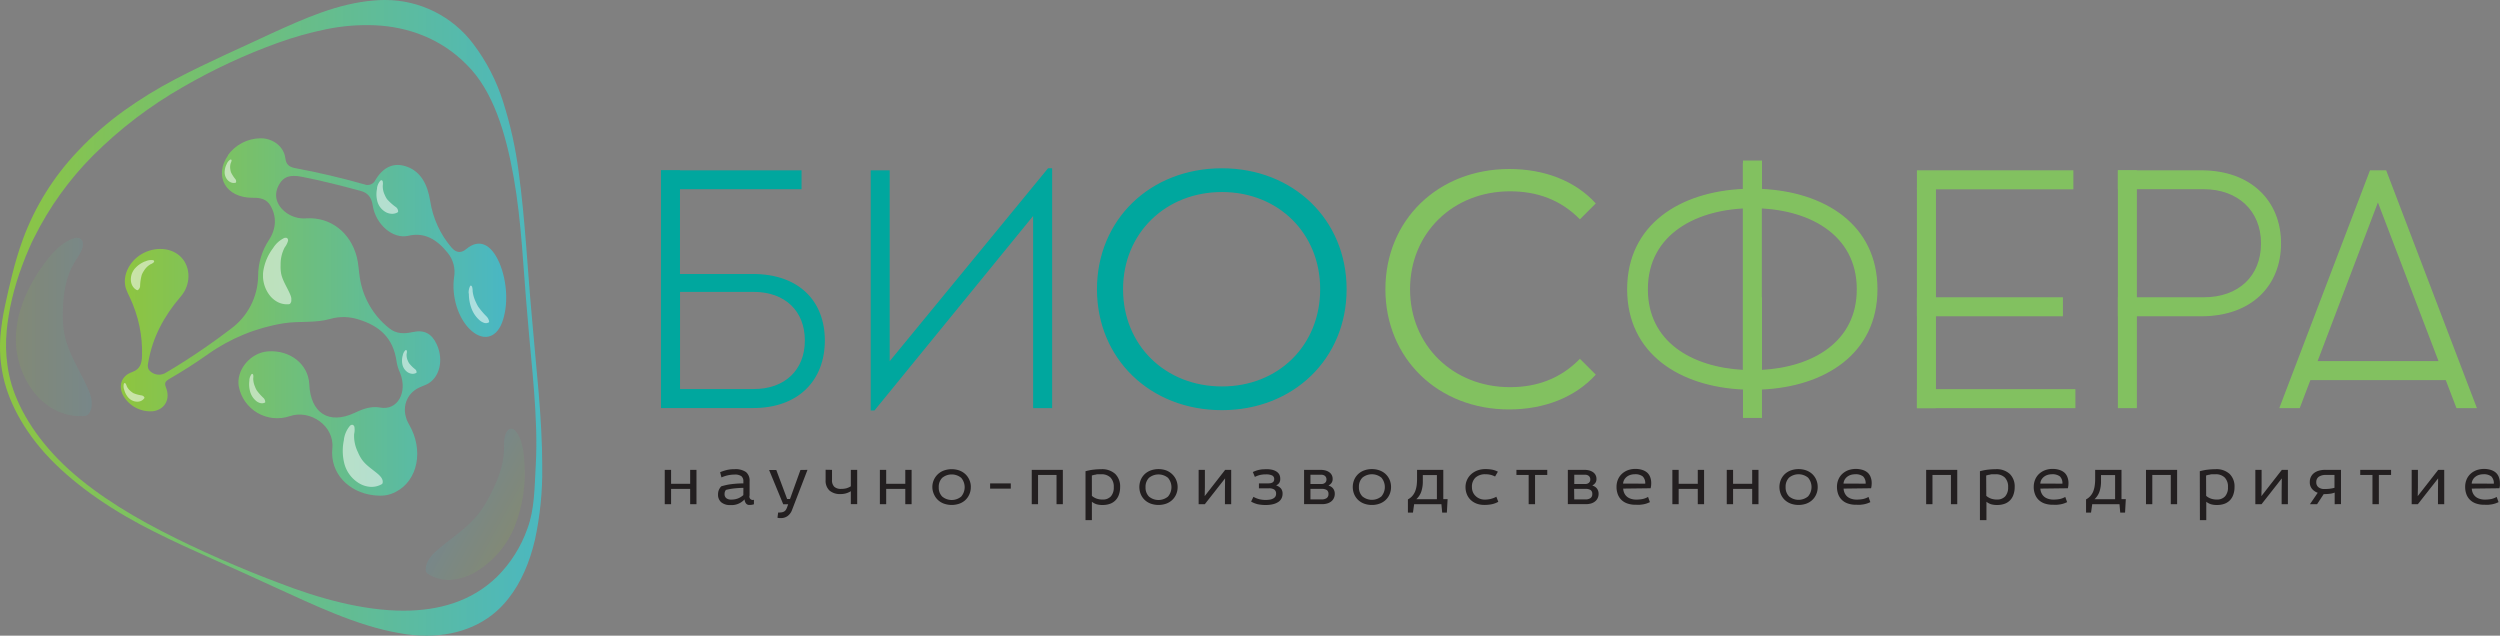 <?xml version="1.0" encoding="UTF-8"?> <svg xmlns="http://www.w3.org/2000/svg" xmlns:xlink="http://www.w3.org/1999/xlink" viewBox="0 0 875.41 222.59"><rect x="0" y="0" width="875.41" height="222.59" fill="#808080" stroke="none"/> <defs> <style>.cls-1,.cls-27,.cls-29{fill:none;}.cls-2{clip-path:url(#clip-path);}.cls-3{opacity:0.14;}.cls-4{clip-path:url(#clip-path-2);}.cls-5{clip-path:url(#clip-path-3);}.cls-6{fill:url(#Безымянный_градиент_4);}.cls-7{clip-path:url(#clip-path-4);}.cls-8{clip-path:url(#clip-path-5);}.cls-9{fill:url(#Безымянный_градиент_4-2);}.cls-10{clip-path:url(#clip-path-6);}.cls-11{fill:url(#Безымянный_градиент_4-3);}.cls-12{clip-path:url(#clip-path-7);}.cls-13{fill:url(#Безымянный_градиент_4-4);}.cls-14{opacity:0.53;}.cls-15{clip-path:url(#clip-path-9);}.cls-16{fill:#fff;}.cls-17{clip-path:url(#clip-path-10);}.cls-18{clip-path:url(#clip-path-11);}.cls-19{clip-path:url(#clip-path-12);}.cls-20{clip-path:url(#clip-path-13);}.cls-21{clip-path:url(#clip-path-14);}.cls-22{clip-path:url(#clip-path-15);}.cls-23{clip-path:url(#clip-path-16);}.cls-24{clip-path:url(#clip-path-17);}.cls-25{fill:#231f20;}.cls-26{fill:#00a79e;}.cls-27{stroke:#00a79e;}.cls-27,.cls-29{stroke-miterlimit:10;stroke-width:0.5px;}.cls-28{fill:#82c160;}.cls-29{stroke:#82c160;}</style> <clipPath id="clip-path" transform="translate(0 0)"> <rect class="cls-1" width="875.41" height="222.59"></rect> </clipPath> <clipPath id="clip-path-2" transform="translate(0 0)"> <rect class="cls-1" x="5.52" y="83.26" width="26.59" height="62.5"></rect> </clipPath> <clipPath id="clip-path-3" transform="translate(0 0)"> <path class="cls-1" d="M15,93c-4.69,6.55-8.15,13.81-9.14,21.4a30.48,30.48,0,0,0,5.32,22,23.56,23.56,0,0,0,7.55,6.86,19.15,19.15,0,0,0,10.61,2.42,3,3,0,0,0,1.24-.31,1.94,1.94,0,0,0,.65-.69c1.77-2.78.69-6.19-.67-9.13-2.82-6.13-6.69-12-8-18.48a38.23,38.23,0,0,1-.55-8.27c.15-5.7.93-11.52,3.91-16.64C27,90.28,28.69,88.29,29,86.11s-1.07-3.45-3.45-2.58c-4.62,1.68-8.07,6-10.55,9.47"></path> </clipPath> <linearGradient id="Безымянный_градиент_4" y1="222.6" x2="1" y2="222.6" gradientTransform="matrix(26.59, 0, 0, -26.59, 5.52, 6032.34)" gradientUnits="userSpaceOnUse"> <stop offset="0" stop-color="#8ec53f"></stop> <stop offset="0.8" stop-color="#57baa9"></stop> <stop offset="1" stop-color="#49b7c4"></stop> </linearGradient> <clipPath id="clip-path-4" transform="translate(0 0)"> <rect class="cls-1" x="149.06" y="150.12" width="34.67" height="52.94"></rect> </clipPath> <clipPath id="clip-path-5" transform="translate(0 0)"> <path class="cls-1" d="M183.68,162.87A50.21,50.21,0,0,1,180.36,184a33,33,0,0,1-13.65,16.19,20.24,20.24,0,0,1-8.33,2.8,13.16,13.16,0,0,1-8.45-2,2.07,2.07,0,0,1-.72-.72,1.83,1.83,0,0,1-.15-.83c0-3,2.33-5.37,4.59-7.28,4.73-4,10.07-7.38,13.89-12.24a41.06,41.06,0,0,0,4.11-6.62c2.48-4.76,4.56-9.87,4.81-15.22.1-2-.17-4.3.63-6.2s2.29-2.45,3.56-.83c2.44,3.15,2.88,8,3,11.83"></path> </clipPath> <linearGradient id="Безымянный_градиент_4-2" x1="0" y1="222.6" x2="1" y2="222.6" gradientTransform="translate(-4510.3 192.39) rotate(-90) scale(21.01)" xlink:href="#Безымянный_градиент_4"></linearGradient> <clipPath id="clip-path-6" transform="translate(0 0)"> <path class="cls-1" d="M97.37,204c-6.83-2.55-13.63-5.35-20.44-8.35s-13.64-6.2-20.39-9.7C43.08,179,29.85,170.52,20.3,160.72S5.15,140.44,3.23,131.43s-1.08-16.58.36-24A102,102,0,0,1,6.68,96c.33-1,.71-2,1.08-3S8.57,90.84,9,89.77s.92-2.15,1.39-3.26,1-2.22,1.58-3.35A110.44,110.44,0,0,1,32.52,54.52,149.31,149.31,0,0,1,64.08,30.46,205,205,0,0,1,97.3,15a121,121,0,0,1,16.79-4.74,70.79,70.79,0,0,1,17.24-1.41c11.52.52,23.13,4.65,32.13,13.84,9.1,9,13.58,23.49,16.4,39.31s3.35,32.38,4.89,49.27c1.34,16.88,3.77,35,2.86,51.47-.46,8.19-.4,15.5-2.9,22.27A44.64,44.64,0,0,1,174,202c-8.83,8.57-20.29,11.84-32.69,11.84-14.26,0-29.76-4.32-43.93-9.83M134.59,0c-1.17,0-2.34.06-3.5.16-12.9,1-24.84,6.49-35.77,11.43C84.37,16.75,73.4,21.46,61.38,27.73a149.54,149.54,0,0,0-17.91,11A111.38,111.38,0,0,0,27.25,52.93,89.88,89.88,0,0,0,8,83.83c-.41,1.15-.82,2.28-1.17,3.38s-.69,2.17-1,3.21-.59,2-.85,3-.51,2-.74,2.89c-.94,3.76-1.73,7.18-2.46,10.63A82.15,82.15,0,0,0,.14,117.82c-.08,1-.11,2-.13,3,0,.17,0,.35,0,.52v.19c0,.78,0,1.59.06,2.4,0,1.06.15,2.15.27,3.25s.33,2.25.53,3.4c1.68,9.2,7.07,20.08,16.67,30.06S40.22,179.32,54,186.18c6.89,3.48,13.89,6.62,20.84,9.74s13.88,6.23,20.89,9.47c13.92,6.31,29,13.71,44.18,16.32a52.13,52.13,0,0,0,9.36.88h.09c11.52,0,21.91-4.2,28.73-13.09,4.37-5.53,7.41-12.64,9.24-20.54a114.44,114.44,0,0,0,2.55-25.35c0-17.66-2.22-35.3-3.61-52.32-1.57-17-2.34-34.13-4.66-51.14a139.2,139.2,0,0,0-5.43-24.49,66.66,66.66,0,0,0-10.48-20.31A38.62,38.62,0,0,0,134.84,0Z"></path> </clipPath> <linearGradient id="Безымянный_градиент_4-3" x1="0" y1="222.59" x2="1" y2="222.59" gradientTransform="matrix(198.82, 0, 0, -198.82, -2.92, 44366.07)" xlink:href="#Безымянный_градиент_4"></linearGradient> <clipPath id="clip-path-7" transform="translate(0 0)"> <path class="cls-1" d="M79.86,54.39c-5.06,7.22-.88,15,8.78,14.86,2.65-.07,4.77.58,6,2.66,2.29,3.81,2.17,8.13-.5,12.18A23,23,0,0,0,90.39,96.6a23.39,23.39,0,0,1-9.62,18.6c-2.92,2.24-5.86,4.37-8.78,6.39-4.67,3.22-9.27,6.21-13.78,8.84a4.55,4.55,0,0,1-5.2-.09c-1.69-1.16-1.27-2.6-1-4,1.45-8,5.2-15.45,11.3-22.53,3.54-4.1,3.56-10.1.18-13.68S54.14,86.27,49.53,89c-4.4,2.64-6.78,7.7-5.45,12a26.41,26.41,0,0,0,1.38,3.15,44.7,44.7,0,0,1,4.28,20.37c-.07,2.52-.53,4.75-3.49,5.77-3.88,1.36-4.94,5-3,8.42A11,11,0,0,0,53.57,144c4.1-.55,6.21-4.17,4.54-8.34-.6-1.51-.2-2.16,1-2.87,4.44-2.56,9-5.43,13.54-8.64a63.17,63.17,0,0,1,26.63-10.94c5.48-.88,11.11,0,16.39-1.55a17,17,0,0,1,9.91.21c7,2.15,12.2,6.21,13.33,15a15.31,15.31,0,0,0,1.21,3.78c2.69,6.83-1,13.22-7,12.06-3.1-.58-6.05.46-8.93,1.85-9,4.22-15.44.12-15.89-10-.32-7-6.67-12.08-14.5-11.52-6.16.46-11.22,6.61-10.18,12.33a13.7,13.7,0,0,0,17.89,10.34c7.07-2.4,15.67,3.39,14.86,11.29-.87,8.72,5.7,15.36,14.37,16.41,3.37.38,5.43.08,7.89-1.2,7.72-4,9.79-14.63,4.66-23.47-2.82-4.74-1.61-10.11,2.78-12.66,1.05-.61,2.19-.93,3.25-1.44,4.65-2.19,6.16-8.63,3.58-14.13-1.78-3.75-4.37-5.1-8.35-4.24-2.81.61-5.69.82-8.38-1.42A27.92,27.92,0,0,1,126,97.26c-.4-2.44-.46-5-1.07-7.3-2.25-8.62-9.2-13.94-17.47-13.51A10.59,10.59,0,0,1,99.6,74c-3.11-2.69-3.74-6.08-1.86-9.39,1.54-2.72,3.68-3.54,8-2.7,6.91,1.36,13.82,3.11,20.56,4.94,2.44.66,3.75,2.15,4.19,5,1,6.71,7.1,12,12.51,10.71s9.81,1.06,13.7,5.9A10.54,10.54,0,0,1,159,97.06c-.93,6.85,1.42,14.08,5.35,18.07,4.44,4.49,9.23,3.55,11.41-2.07,2.32-6,1.88-14.38-.84-20.89-2.87-6.72-7.12-8.74-11.61-5-1.68,1.42-3.46,1.61-5.29-.59a32.68,32.68,0,0,1-7.36-16.09c-.95-6-3.34-10.3-8-12.06s-8.42,0-11.19,4.58a3,3,0,0,1-3.85,1.56c-7.92-2.25-16.12-4.18-24.27-5.7-2.07-.38-3.17-1.27-3.43-3.45-.5-4.08-4.26-6.9-8.42-7h-.32a14.33,14.33,0,0,0-11.4,5.94"></path> </clipPath> <linearGradient id="Безымянный_градиент_4-4" x1="0" y1="222.59" x2="1" y2="222.59" gradientTransform="matrix(135, 0, 0, -135, 42.31, 30159.83)" xlink:href="#Безымянный_градиент_4"></linearGradient> <clipPath id="clip-path-9" transform="translate(0 0)"> <rect class="cls-1" x="92.1" y="83.26" width="9.91" height="23.29"></rect> </clipPath> <clipPath id="clip-path-10" transform="translate(0 0)"> <rect class="cls-1" x="120.02" y="148.74" width="13.97" height="21.71"></rect> </clipPath> <clipPath id="clip-path-11" transform="translate(0 0)"> <rect class="cls-1" x="131.82" y="63.11" width="7.56" height="11.75"></rect> </clipPath> <clipPath id="clip-path-12" transform="translate(0 0)"> <rect class="cls-1" x="164.18" y="99.99" width="7.11" height="13.14"></rect> </clipPath> <clipPath id="clip-path-13" transform="translate(0 0)"> <rect class="cls-1" x="78.66" y="55.86" width="4.05" height="8.22"></rect> </clipPath> <clipPath id="clip-path-14" transform="translate(0 0)"> <rect class="cls-1" x="45.81" y="90.99" width="8.16" height="10.61"></rect> </clipPath> <clipPath id="clip-path-15" transform="translate(0 0)"> <rect class="cls-1" x="43.27" y="134.14" width="7.34" height="6.51"></rect> </clipPath> <clipPath id="clip-path-16" transform="translate(0 0)"> <rect class="cls-1" x="140.77" y="122.61" width="5.11" height="8.28"></rect> </clipPath> <clipPath id="clip-path-17" transform="translate(0 0)"> <rect class="cls-1" x="87.25" y="130.9" width="5.67" height="10.29"></rect> </clipPath> </defs> <title>логоРесурс 1</title> <g id="Слой_2" data-name="Слой 2"> <g id="Слой_1-2" data-name="Слой 1"> <g class="cls-2"> <g class="cls-3"> <g class="cls-4"> <g class="cls-5"> <rect class="cls-6" x="4.81" y="82.66" width="28.15" height="63.36"></rect> </g> </g> </g> <g class="cls-3"> <g class="cls-7"> <g class="cls-8"> <rect class="cls-9" x="134.53" y="148.11" width="63.98" height="56.46" transform="translate(-68.09 237.84) rotate(-61.33)"></rect> </g> </g> </g> </g> <g class="cls-10"> <rect class="cls-11" width="189.87" height="222.59"></rect> </g> <g class="cls-12"> <rect class="cls-13" x="41.31" y="48.45" width="136.81" height="125.26"></rect> </g> <g class="cls-2"> <g class="cls-14"> <g class="cls-15"> <path class="cls-16" d="M95.61,86.89a17.91,17.91,0,0,0-3.41,8,11.35,11.35,0,0,0,2,8.21A8.78,8.78,0,0,0,97,105.64a7.16,7.16,0,0,0,4,.9,1.2,1.2,0,0,0,.47-.11,1,1,0,0,0,.24-.26c.66-1,.25-2.31-.25-3.4-1-2.29-2.49-4.48-3-6.89a13.84,13.84,0,0,1-.2-3.08,12.66,12.66,0,0,1,1.45-6.2,6.63,6.63,0,0,0,1.15-2.28c.09-.76-.4-1.28-1.29-1a9.32,9.32,0,0,0-3.93,3.53" transform="translate(0 0)"></path> </g> </g> <g class="cls-14"> <g class="cls-17"> <path class="cls-16" d="M120.44,154a18,18,0,0,0,.23,8.67,11.39,11.39,0,0,0,5.22,6.64,8.71,8.71,0,0,0,3.63,1.15,7.14,7.14,0,0,0,4-.83,1.19,1.19,0,0,0,.37-.29A.72.72,0,0,0,134,169c.17-1.21-.73-2.2-1.64-3-1.91-1.63-4.13-3-5.58-5a14.22,14.22,0,0,1-1.47-2.71A12.9,12.9,0,0,1,124,152a6.62,6.62,0,0,0,.1-2.54c-.24-.73-.9-1-1.57-.34a9.29,9.29,0,0,0-2.11,4.85" transform="translate(0 0)"></path> </g> </g> <g class="cls-14"> <g class="cls-18"> <path class="cls-16" d="M132.05,65.94a9.64,9.64,0,0,0,.12,4.69,6.13,6.13,0,0,0,2.83,3.6,4.61,4.61,0,0,0,2,.62,3.79,3.79,0,0,0,2.15-.45.53.53,0,0,0,.2-.16.39.39,0,0,0,.06-.18,1.93,1.93,0,0,0-.89-1.62,17.85,17.85,0,0,1-3-2.71,7.72,7.72,0,0,1-.79-1.47,6.92,6.92,0,0,1-.69-3.38A3.59,3.59,0,0,0,134,63.5c-.13-.4-.49-.54-.85-.18a4.89,4.89,0,0,0-1.14,2.62" transform="translate(0 0)"></path> </g> </g> <g class="cls-14"> <g class="cls-19"> <path class="cls-16" d="M164.18,102.77a14.69,14.69,0,0,0,.83,5,10.23,10.23,0,0,0,2.81,4.27,4.69,4.69,0,0,0,1.66,1,2,2,0,0,0,1.65-.14.32.32,0,0,0,.14-.14.52.52,0,0,0,0-.18,3.32,3.32,0,0,0-1-1.87,27,27,0,0,1-2.84-3.36,14.9,14.9,0,0,1-.86-1.69,11.72,11.72,0,0,1-1.07-3.71,5.2,5.2,0,0,0-.17-1.46c-.16-.44-.47-.65-.71-.32a4.93,4.93,0,0,0-.5,2.62" transform="translate(0 0)"></path> </g> </g> <g class="cls-14"> <g class="cls-20"> <path class="cls-16" d="M79.4,57.4a6.5,6.5,0,0,0-.74,3,4.06,4.06,0,0,0,1.17,2.78,3.23,3.23,0,0,0,1.14.73,2.47,2.47,0,0,0,1.45.09.39.39,0,0,0,.15-.06.28.28,0,0,0,.08-.11,1.28,1.28,0,0,0-.29-1.18,11.87,11.87,0,0,1-1.45-2.26,4.9,4.9,0,0,1-.25-1.07,4.62,4.62,0,0,1,.16-2.27,2.46,2.46,0,0,0,.27-.86c0-.28-.22-.43-.51-.27A3.28,3.28,0,0,0,79.4,57.4" transform="translate(0 0)"></path> </g> </g> <g class="cls-14"> <g class="cls-21"> <path class="cls-16" d="M50.86,91.51a9.38,9.38,0,0,0-3.66,2.55,5.84,5.84,0,0,0-1.37,4.12,4.48,4.48,0,0,0,.53,1.88,3.71,3.71,0,0,0,1.47,1.47.55.55,0,0,0,.24.07.33.33,0,0,0,.17,0,1.84,1.84,0,0,0,.82-1.55,16.46,16.46,0,0,1,.58-3.81,7.24,7.24,0,0,1,.75-1.4,6.53,6.53,0,0,1,2.33-2.31,3.36,3.36,0,0,0,1.11-.67c.25-.31.18-.67-.29-.77a4.75,4.75,0,0,0-2.68.46" transform="translate(0 0)"></path> </g> </g> <g class="cls-14"> <g class="cls-22"> <path class="cls-16" d="M43.48,136.42A6.83,6.83,0,0,0,45,139.3a4.32,4.32,0,0,0,2.88,1.35,3.34,3.34,0,0,0,1.42-.23,2.77,2.77,0,0,0,1.2-.95.56.56,0,0,0,.07-.16.22.22,0,0,0,0-.14,1.31,1.31,0,0,0-1.06-.72,12.37,12.37,0,0,1-2.73-.75,5.63,5.63,0,0,1-.95-.67,4.79,4.79,0,0,1-1.48-1.88,2.83,2.83,0,0,0-.4-.88.33.33,0,0,0-.59.16,3.53,3.53,0,0,0,.11,2" transform="translate(0 0)"></path> </g> </g> <g class="cls-14"> <g class="cls-23"> <path class="cls-16" d="M141,124.54a6.71,6.71,0,0,0-.05,3.27,4.34,4.34,0,0,0,1.87,2.58,3.26,3.26,0,0,0,1.35.48,2.62,2.62,0,0,0,1.5-.25.56.56,0,0,0,.15-.1.35.35,0,0,0,.05-.13,1.34,1.34,0,0,0-.58-1.15,12.17,12.17,0,0,1-2-2,5.4,5.4,0,0,1-.52-1,4.9,4.9,0,0,1-.38-2.37,2.43,2.43,0,0,0,.08-1,.33.33,0,0,0-.59-.15,3.43,3.43,0,0,0-.86,1.8" transform="translate(0 0)"></path> </g> </g> <g class="cls-14"> <g class="cls-24"> <path class="cls-16" d="M87.34,133.14a9.69,9.69,0,0,0,.25,4,6.45,6.45,0,0,0,2.16,3.3,3.74,3.74,0,0,0,1.44.71,2.21,2.21,0,0,0,1.54-.17.28.28,0,0,0,.14-.12.23.23,0,0,0,0-.14,2,2,0,0,0-.7-1.45,18.48,18.48,0,0,1-2.27-2.58,8.34,8.34,0,0,1-.62-1.32,7.21,7.21,0,0,1-.61-2.92,3.42,3.42,0,0,0,0-1.15c-.1-.35-.37-.51-.62-.24a3.89,3.89,0,0,0-.74,2.11" transform="translate(0 0)"></path> </g> </g> <polygon class="cls-25" points="234.99 164.53 234.99 169.41 241.67 169.41 241.67 164.53 243.88 164.53 243.88 176.55 241.67 176.55 241.67 171.19 234.99 171.19 234.99 176.55 232.77 176.55 232.77 164.53 234.99 164.53"></polygon> <path class="cls-25" d="M252.16,165.35a15.54,15.54,0,0,1,2.49-.81,12.17,12.17,0,0,1,2.63-.25,6.42,6.42,0,0,1,3.93,1,3.83,3.83,0,0,1,1.27,3.2v5A1.18,1.18,0,0,0,264,175v1.58a7.4,7.4,0,0,1-.76.18,5,5,0,0,1-.83.06,1.44,1.44,0,0,1-1.18-.52,2.51,2.51,0,0,1-.5-1.45,6.1,6.1,0,0,1-5,2,4.64,4.64,0,0,1-3.21-1,3.45,3.45,0,0,1-1.09-2.7,4.2,4.2,0,0,1,.25-1.49,4.56,4.56,0,0,1,.88-1.37c.54-.16,1.09-.3,1.64-.43s1.15-.23,1.77-.31,1.29-.15,2-.2,1.48-.08,2.33-.09v-.67a2.27,2.27,0,0,0-.68-1.83,3.87,3.87,0,0,0-2.45-.58,11.35,11.35,0,0,0-4.54,1Zm8.15,5.48a34.51,34.51,0,0,0-3.51.23,19.44,19.44,0,0,0-2.6.49,2.15,2.15,0,0,0-.48,1.43,1.75,1.75,0,0,0,.61,1.47,2.71,2.71,0,0,0,1.74.49,6.63,6.63,0,0,0,2.22-.36,6.23,6.23,0,0,0,2-1.22Z" transform="translate(0 0)"></path> <path class="cls-25" d="M282.75,164.53l-5.39,14a4.6,4.6,0,0,1-1.56,2.16,3.87,3.87,0,0,1-2.31.72l-.65,0a3.54,3.54,0,0,1-.6-.12l.24-1.81a9.05,9.05,0,0,0,1.11-.06,2.72,2.72,0,0,0,.85-.24,1.86,1.86,0,0,0,.64-.51,4,4,0,0,0,.48-.89l.43-1.21h-1.73l-4.95-12h2.52l3.8,10.17h1l3.66-10.17Z" transform="translate(0 0)"></path> <path class="cls-25" d="M291.34,164.53v3.53a3.16,3.16,0,0,0,.78,2.37,3.32,3.32,0,0,0,2.41.76,7.47,7.47,0,0,0,1.81-.2,6.44,6.44,0,0,0,1.59-.71v-5.75h2.23v12h-2.23V172a6.55,6.55,0,0,1-3.61,1,5.61,5.61,0,0,1-3.85-1.22,4.68,4.68,0,0,1-1.37-3.66v-3.63Z" transform="translate(0 0)"></path> <polygon class="cls-25" points="310.31 164.53 310.31 169.41 317 169.41 317 164.53 319.21 164.53 319.21 176.55 317 176.55 317 171.19 310.31 171.19 310.31 176.55 308.1 176.55 308.1 164.53 310.31 164.53"></polygon> <path class="cls-25" d="M339.94,170.54a6.07,6.07,0,0,1-.53,2.6,5.89,5.89,0,0,1-1.42,2,6.12,6.12,0,0,1-2.13,1.25,8.17,8.17,0,0,1-5.23,0,6.12,6.12,0,0,1-2.13-1.25,6.06,6.06,0,0,1-1.43-2,6.12,6.12,0,0,1,3.56-8.42,8.17,8.17,0,0,1,5.23,0A6.28,6.28,0,0,1,338,166a6,6,0,0,1,1.42,2,6.07,6.07,0,0,1,.53,2.6m-11.23,0a4.39,4.39,0,0,0,1.21,3.28,5.21,5.21,0,0,0,6.65,0,5.05,5.05,0,0,0,0-6.56,5.24,5.24,0,0,0-6.65,0,4.39,4.39,0,0,0-1.21,3.28" transform="translate(0 0)"></path> <rect class="cls-25" x="346.7" y="169.27" width="7.24" height="1.83"></rect> <polygon class="cls-25" points="372.17 164.53 372.17 176.55 369.96 176.55 369.96 166.31 363.49 166.31 363.49 176.55 361.28 176.55 361.28 164.53 372.17 164.53"></polygon> <path class="cls-25" d="M380.11,165c.46-.12.91-.22,1.33-.31s.86-.16,1.29-.21.88-.1,1.35-.13,1-.05,1.49-.05a6.81,6.81,0,0,1,4.95,1.66,6.12,6.12,0,0,1,1.71,4.62,7.73,7.73,0,0,1-.39,2.51,5.29,5.29,0,0,1-1.14,2,5.08,5.08,0,0,1-1.92,1.29,7.51,7.51,0,0,1-2.71.45,7.28,7.28,0,0,1-2.07-.25,5.25,5.25,0,0,1-1.66-.88v6.43h-2.23Zm2.23,8.63a5.12,5.12,0,0,0,1.76,1,6.13,6.13,0,0,0,2,.29A3.72,3.72,0,0,0,389,173.8a4.61,4.61,0,0,0,1-3.21,4.53,4.53,0,0,0-1.16-3.39,4.48,4.48,0,0,0-3.26-1.13l-1,0c-.28,0-.54,0-.79.09s-.49.08-.72.14l-.74.2Z" transform="translate(0 0)"></path> <path class="cls-25" d="M412.36,170.54a6.23,6.23,0,0,1-.53,2.6,5.92,5.92,0,0,1-1.43,2,6.17,6.17,0,0,1-2.12,1.25,8.2,8.2,0,0,1-5.24,0,6.17,6.17,0,0,1-2.12-1.25,5.92,5.92,0,0,1-1.43-2,6.64,6.64,0,0,1,0-5.2,6,6,0,0,1,1.43-2,6.33,6.33,0,0,1,2.12-1.25,8.2,8.2,0,0,1,5.24,0A6.33,6.33,0,0,1,410.4,166a6,6,0,0,1,1.43,2,6.23,6.23,0,0,1,.53,2.6m-11.23,0a4.43,4.43,0,0,0,1.2,3.28,5.22,5.22,0,0,0,6.66,0,5.05,5.05,0,0,0,0-6.56,5.25,5.25,0,0,0-6.66,0,4.43,4.43,0,0,0-1.2,3.28" transform="translate(0 0)"></path> <polygon class="cls-25" points="421.91 164.53 421.91 170.64 421.84 173.72 429 164.53 431.12 164.53 431.12 176.55 428.93 176.55 428.93 171.82 428.98 167.51 421.88 176.55 419.72 176.55 419.72 164.53 421.91 164.53"></polygon> <path class="cls-25" d="M438.7,165.29a11.8,11.8,0,0,1,1.13-.47,8.16,8.16,0,0,1,1.13-.31,8.89,8.89,0,0,1,1.2-.17c.42,0,.88-.05,1.39-.05a8.29,8.29,0,0,1,1.72.17,4.73,4.73,0,0,1,1.52.55,3.16,3.16,0,0,1,1.09,1,3,3,0,0,1,.41,1.59A2.6,2.6,0,0,1,448,169a2.33,2.33,0,0,1-1.08.92V170a3.73,3.73,0,0,1,1.66,1.09,2.88,2.88,0,0,1,.53,1.82,3.58,3.58,0,0,1-.35,1.57,3.31,3.31,0,0,1-1.07,1.24,5.84,5.84,0,0,1-1.83.81,10.1,10.1,0,0,1-2.62.3,13.1,13.1,0,0,1-2.84-.27,8.48,8.48,0,0,1-2.31-.93l.82-1.66a8.56,8.56,0,0,0,2,.82,9,9,0,0,0,2.32.27,9.74,9.74,0,0,0,1.35-.1,3.88,3.88,0,0,0,1.15-.35,2.22,2.22,0,0,0,.81-.66,1.75,1.75,0,0,0,.3-1.06,1.66,1.66,0,0,0-.64-1.46,3.18,3.18,0,0,0-1.81-.44h-3.56v-1.73h3.39a4.17,4.17,0,0,0,.71-.07,2.28,2.28,0,0,0,.62-.23,1.12,1.12,0,0,0,.45-.44,1.42,1.42,0,0,0,.17-.72,1.33,1.33,0,0,0-.75-1.33,5,5,0,0,0-2.12-.36,9.16,9.16,0,0,0-2.09.21,8.67,8.67,0,0,0-1.8.68Z" transform="translate(0 0)"></path> <path class="cls-25" d="M462.46,164.53a6.43,6.43,0,0,1,1.6.19,4.24,4.24,0,0,1,1.33.59,2.77,2.77,0,0,1,1.25,2.44,2.21,2.21,0,0,1-.37,1.32,2.74,2.74,0,0,1-1,.87v.12a2.9,2.9,0,0,1,1.53,1,2.94,2.94,0,0,1,.59,1.84,3.45,3.45,0,0,1-.33,1.54,3.15,3.15,0,0,1-.91,1.14,3.93,3.93,0,0,1-1.38.71,6,6,0,0,1-1.74.24h-6.39v-12Zm-3.59,4.95h3.84a1.88,1.88,0,0,0,1.27-.41,1.46,1.46,0,0,0,.5-1.2,1.52,1.52,0,0,0-.5-1.2,2,2,0,0,0-1.36-.43h-3.75Zm0,5.39h3.92a2.89,2.89,0,0,0,1.77-.46,1.67,1.67,0,0,0,.62-1.44,1.57,1.57,0,0,0-.58-1.37,3.14,3.14,0,0,0-1.78-.41h-3.95Z" transform="translate(0 0)"></path> <path class="cls-25" d="M487.09,170.54a6.23,6.23,0,0,1-.53,2.6,5.92,5.92,0,0,1-1.43,2,6.12,6.12,0,0,1-2.13,1.25,7.68,7.68,0,0,1-2.61.43,7.78,7.78,0,0,1-2.62-.43,6.08,6.08,0,0,1-2.12-1.25,5.92,5.92,0,0,1-1.43-2,6.64,6.64,0,0,1,0-5.2,6,6,0,0,1,1.43-2,6.23,6.23,0,0,1,2.12-1.25,7.78,7.78,0,0,1,2.62-.43,7.68,7.68,0,0,1,2.61.43,6.28,6.28,0,0,1,2.13,1.25,6,6,0,0,1,1.43,2,6.23,6.23,0,0,1,.53,2.6m-11.24,0a4.43,4.43,0,0,0,1.21,3.28,5.22,5.22,0,0,0,6.66,0,5.08,5.08,0,0,0,0-6.56,5.25,5.25,0,0,0-6.66,0,4.43,4.43,0,0,0-1.21,3.28" transform="translate(0 0)"></path> <path class="cls-25" d="M505.39,164.53v10.25h1.51l-.26,4.71H505l-.27-2.94h-9.55l-.41,2.94H493v-4.62a5.23,5.23,0,0,0,1.53-1.19,5.72,5.72,0,0,0,1-1.62,9.24,9.24,0,0,0,.52-2,17.31,17.31,0,0,0,.15-2.35v-3.17Zm-7.17,4a11,11,0,0,1-.52,3.56,6.48,6.48,0,0,1-1.74,2.7h7.19v-8.45h-4.93Z" transform="translate(0 0)"></path> <path class="cls-25" d="M523.52,166.86a6.93,6.93,0,0,0-3.32-.79,5,5,0,0,0-3.52,1.15,4.29,4.29,0,0,0-1.26,3.33,4.38,4.38,0,0,0,.35,1.8,3.93,3.93,0,0,0,1,1.39,4.33,4.33,0,0,0,1.41.89,4.55,4.55,0,0,0,1.7.31,8.32,8.32,0,0,0,4.09-1l.68,1.77a8,8,0,0,1-2.31.86,12.76,12.76,0,0,1-2.58.23,7.59,7.59,0,0,1-2.73-.46,6.23,6.23,0,0,1-2.07-1.3,5.73,5.73,0,0,1-1.33-2,6.61,6.61,0,0,1-.46-2.46,6.09,6.09,0,0,1,.55-2.58,6,6,0,0,1,1.49-2,7,7,0,0,1,2.2-1.29,7.87,7.87,0,0,1,2.69-.45,12.39,12.39,0,0,1,2.46.21,7.61,7.61,0,0,1,1.94.7Z" transform="translate(0 0)"></path> <polygon class="cls-25" points="531 166.31 531 164.53 541.8 164.53 541.8 166.31 537.52 166.31 537.52 176.55 535.28 176.55 535.28 166.31 531 166.31"></polygon> <path class="cls-25" d="M554.84,164.53a6.43,6.43,0,0,1,1.6.19,4.24,4.24,0,0,1,1.33.59,2.77,2.77,0,0,1,1.25,2.44,2.21,2.21,0,0,1-.37,1.32,2.74,2.74,0,0,1-1,.87v.12a2.9,2.9,0,0,1,1.53,1,2.94,2.94,0,0,1,.59,1.84,3.45,3.45,0,0,1-.33,1.54,3.15,3.15,0,0,1-.91,1.14,3.93,3.93,0,0,1-1.38.71,6,6,0,0,1-1.74.24H549v-12Zm-3.59,4.95h3.84a1.88,1.88,0,0,0,1.27-.41,1.46,1.46,0,0,0,.5-1.2,1.52,1.52,0,0,0-.5-1.2,2,2,0,0,0-1.36-.43h-3.75Zm0,5.39h3.92a2.89,2.89,0,0,0,1.77-.46,1.67,1.67,0,0,0,.62-1.44,1.57,1.57,0,0,0-.58-1.37,3.14,3.14,0,0,0-1.78-.41h-4Z" transform="translate(0 0)"></path> <path class="cls-25" d="M568.38,171.09a4.44,4.44,0,0,0,.45,1.72,3.64,3.64,0,0,0,1,1.21,4.22,4.22,0,0,0,1.43.69,5.76,5.76,0,0,0,1.67.23,11.54,11.54,0,0,0,2.25-.2,6.62,6.62,0,0,0,1.91-.74l.65,1.83a10.24,10.24,0,0,1-1.14.47,8.77,8.77,0,0,1-1.12.29c-.39.07-.8.12-1.24.16s-.93,0-1.46,0a8.73,8.73,0,0,1-2.88-.43,5.61,5.61,0,0,1-2.11-1.25,5.34,5.34,0,0,1-1.3-2,7.26,7.26,0,0,1-.44-2.57,6.54,6.54,0,0,1,.49-2.57,5.59,5.59,0,0,1,1.39-2,6.38,6.38,0,0,1,2.08-1.28,7.3,7.3,0,0,1,2.61-.45,7.52,7.52,0,0,1,2.5.37,4.86,4.86,0,0,1,1.75,1,4.19,4.19,0,0,1,1,1.58,5.87,5.87,0,0,1,.33,2,7.55,7.55,0,0,1-.21,1.82Zm7.72-1.73a3.28,3.28,0,0,0-.89-2.54,4.23,4.23,0,0,0-2.8-.75,5.36,5.36,0,0,0-1.43.2,4.12,4.12,0,0,0-1.26.62,3.64,3.64,0,0,0-.92,1,3.3,3.3,0,0,0-.45,1.44Z" transform="translate(0 0)"></path> <polygon class="cls-25" points="587.81 164.53 587.81 169.41 594.5 169.41 594.5 164.53 596.71 164.53 596.71 176.55 594.5 176.55 594.5 171.19 587.81 171.19 587.81 176.55 585.6 176.55 585.6 164.53 587.81 164.53"></polygon> <polygon class="cls-25" points="606.86 164.53 606.86 169.41 613.55 169.41 613.55 164.53 615.76 164.53 615.76 176.55 613.55 176.55 613.55 171.19 606.86 171.19 606.86 176.55 604.65 176.55 604.65 164.53 606.86 164.53"></polygon> <path class="cls-25" d="M636.49,170.54a6.23,6.23,0,0,1-.53,2.6,5.92,5.92,0,0,1-1.43,2,6.17,6.17,0,0,1-2.12,1.25,8.2,8.2,0,0,1-5.24,0,6.17,6.17,0,0,1-2.12-1.25,5.92,5.92,0,0,1-1.43-2,6.64,6.64,0,0,1,0-5.2,6,6,0,0,1,1.43-2,6.33,6.33,0,0,1,2.12-1.25,8.2,8.2,0,0,1,5.24,0,6.33,6.33,0,0,1,2.12,1.25,6,6,0,0,1,1.43,2,6.23,6.23,0,0,1,.53,2.6m-11.23,0a4.43,4.43,0,0,0,1.2,3.28,5.22,5.22,0,0,0,6.66,0,5.05,5.05,0,0,0,0-6.56,5.25,5.25,0,0,0-6.66,0,4.43,4.43,0,0,0-1.2,3.28" transform="translate(0 0)"></path> <path class="cls-25" d="M645.56,171.09a4.27,4.27,0,0,0,.45,1.72,3.74,3.74,0,0,0,1,1.21,4.41,4.41,0,0,0,1.43.69,5.88,5.88,0,0,0,1.68.23,11.54,11.54,0,0,0,2.25-.2,6.73,6.73,0,0,0,1.91-.74l.65,1.83a10.35,10.35,0,0,1-1.15.47,8,8,0,0,1-1.12.29c-.38.07-.79.12-1.23.16s-.93,0-1.46,0a8.73,8.73,0,0,1-2.88-.43,5.61,5.61,0,0,1-2.11-1.25,5.34,5.34,0,0,1-1.3-2,7.26,7.26,0,0,1-.44-2.57,6.54,6.54,0,0,1,.49-2.57,5.69,5.69,0,0,1,1.38-2,6.6,6.6,0,0,1,2.08-1.28,8.18,8.18,0,0,1,5.11-.08,4.91,4.91,0,0,1,1.76,1,4.05,4.05,0,0,1,1,1.58,5.64,5.64,0,0,1,.34,2,8.65,8.65,0,0,1-.05.92,6.7,6.7,0,0,1-.17.9Zm7.72-1.73a3.32,3.32,0,0,0-.89-2.54,4.26,4.26,0,0,0-2.81-.75,5.29,5.29,0,0,0-1.42.2,4.12,4.12,0,0,0-1.26.62,3.5,3.5,0,0,0-.92,1,3.3,3.3,0,0,0-.45,1.44Z" transform="translate(0 0)"></path> <polygon class="cls-25" points="685.36 164.53 685.36 176.55 683.15 176.55 683.15 166.31 676.68 166.31 676.68 176.55 674.47 176.55 674.47 164.53 685.36 164.53"></polygon> <path class="cls-25" d="M693.3,165c.46-.12.91-.22,1.33-.31s.86-.16,1.29-.21.88-.1,1.35-.13,1-.05,1.49-.05a6.81,6.81,0,0,1,5,1.66,6.12,6.12,0,0,1,1.71,4.62,7.73,7.73,0,0,1-.39,2.51,5.29,5.29,0,0,1-1.14,2,5.08,5.08,0,0,1-1.92,1.29,7.51,7.51,0,0,1-2.71.45,7.23,7.23,0,0,1-2.07-.25,5.25,5.25,0,0,1-1.66-.88v6.43H693.3Zm2.23,8.63a5.12,5.12,0,0,0,1.76,1,6.13,6.13,0,0,0,2,.29,3.72,3.72,0,0,0,2.88-1.14,4.61,4.61,0,0,0,1-3.21A4.53,4.53,0,0,0,702,167.2a4.48,4.48,0,0,0-3.26-1.13l-1,0c-.28,0-.54,0-.79.09s-.49.08-.72.14l-.74.2Z" transform="translate(0 0)"></path> <path class="cls-25" d="M714.46,171.09a4.27,4.27,0,0,0,.46,1.72,3.62,3.62,0,0,0,1,1.21,4.32,4.32,0,0,0,1.43.69,5.86,5.86,0,0,0,1.67.23,11.54,11.54,0,0,0,2.25-.2,6.51,6.51,0,0,0,1.91-.74l.65,1.83a10.24,10.24,0,0,1-1.14.47,8,8,0,0,1-1.12.29c-.38.07-.8.12-1.24.16s-.92,0-1.45,0a8.83,8.83,0,0,1-2.89-.43,5.65,5.65,0,0,1-2.1-1.25,5.34,5.34,0,0,1-1.3-2,7,7,0,0,1-.45-2.57,6.54,6.54,0,0,1,.5-2.57,5.69,5.69,0,0,1,1.38-2,6.49,6.49,0,0,1,2.08-1.28,7.3,7.3,0,0,1,2.61-.45,7.48,7.48,0,0,1,2.5.37,4.91,4.91,0,0,1,1.76,1,4.17,4.17,0,0,1,1,1.58,5.64,5.64,0,0,1,.34,2,8.65,8.65,0,0,1-.05.92,6.7,6.7,0,0,1-.17.9Zm7.72-1.73a3.28,3.28,0,0,0-.88-2.54,4.26,4.26,0,0,0-2.81-.75,5.42,5.42,0,0,0-1.43.2,4,4,0,0,0-1.25.62,3.68,3.68,0,0,0-.93,1,3.29,3.29,0,0,0-.44,1.44Z" transform="translate(0 0)"></path> <path class="cls-25" d="M742.87,164.53v10.25h1.51l-.26,4.71h-1.69l-.26-2.94h-9.55l-.41,2.94h-1.75v-4.62a5.19,5.19,0,0,0,1.52-1.19,5.52,5.52,0,0,0,1-1.62,8.7,8.7,0,0,0,.51-2,15.78,15.78,0,0,0,.16-2.35v-3.17Zm-7.17,4a11,11,0,0,1-.52,3.56,6.48,6.48,0,0,1-1.74,2.7h7.19v-8.45H735.7Z" transform="translate(0 0)"></path> <polygon class="cls-25" points="762.35 164.53 762.35 176.55 760.13 176.55 760.13 166.31 753.66 166.31 753.66 176.55 751.45 176.55 751.45 164.53 762.35 164.53"></polygon> <path class="cls-25" d="M770.29,165c.46-.12.9-.22,1.33-.31s.85-.16,1.29-.21.88-.1,1.34-.13,1-.05,1.49-.05a6.82,6.82,0,0,1,5,1.66,6.12,6.12,0,0,1,1.71,4.62,7.73,7.73,0,0,1-.39,2.51,5.43,5.43,0,0,1-1.14,2,5.24,5.24,0,0,1-1.92,1.29,7.51,7.51,0,0,1-2.71.45,7.23,7.23,0,0,1-2.07-.25,5.25,5.25,0,0,1-1.66-.88v6.43h-2.23Zm2.23,8.63a5,5,0,0,0,1.76,1,6.13,6.13,0,0,0,2,.29,3.68,3.68,0,0,0,2.87-1.14,4.56,4.56,0,0,0,1-3.21A4.5,4.5,0,0,0,779,167.2a4.44,4.44,0,0,0-3.26-1.13l-1,0c-.28,0-.54,0-.79.09s-.49.08-.73.14l-.73.2Z" transform="translate(0 0)"></path> <polygon class="cls-25" points="791.93 164.53 791.93 170.64 791.86 173.72 799.02 164.53 801.14 164.53 801.14 176.55 798.95 176.55 798.95 171.82 799 167.51 791.91 176.55 789.74 176.55 789.74 164.53 791.93 164.53"></polygon> <path class="cls-25" d="M817.52,176.55v-4.06a6.92,6.92,0,0,1-1.71.41,17.67,17.67,0,0,1-2.14.12l-2.31,3.53h-2.5l2.72-4a4.65,4.65,0,0,1-2-1.37,3.49,3.49,0,0,1-.77-2.36,4,4,0,0,1,.43-1.92,3.93,3.93,0,0,1,1.18-1.35,5.26,5.26,0,0,1,1.73-.78,8.37,8.37,0,0,1,2.09-.25h5.49v12Zm-3.08-10.24a4.25,4.25,0,0,0-2.48.63,2.2,2.2,0,0,0-.88,1.92,2.1,2.1,0,0,0,.78,1.77,3.21,3.21,0,0,0,2,.61c1.08,0,1.75-.07,2-.11l.8-.13c.25-.05.52-.11.79-.19v-4.5Z" transform="translate(0 0)"></path> <polygon class="cls-25" points="826.47 166.31 826.47 164.53 837.27 164.53 837.27 166.31 832.99 166.31 832.99 176.55 830.75 176.55 830.75 166.31 826.47 166.31"></polygon> <polygon class="cls-25" points="846.67 164.53 846.67 170.64 846.6 173.72 853.77 164.53 855.88 164.53 855.88 176.55 853.69 176.55 853.69 171.82 853.74 167.51 846.65 176.55 844.48 176.55 844.48 164.53 846.67 164.53"></polygon> <path class="cls-25" d="M865.53,171.09a4.27,4.27,0,0,0,.45,1.72,3.74,3.74,0,0,0,1,1.21,4.41,4.41,0,0,0,1.43.69,5.88,5.88,0,0,0,1.68.23,11.54,11.54,0,0,0,2.25-.2,6.73,6.73,0,0,0,1.91-.74l.65,1.83a10.35,10.35,0,0,1-1.15.47,8,8,0,0,1-1.12.29c-.38.07-.79.12-1.23.16s-.93,0-1.46,0a8.73,8.73,0,0,1-2.88-.43,5.61,5.61,0,0,1-2.11-1.25,5.34,5.34,0,0,1-1.3-2,7.26,7.26,0,0,1-.44-2.57,6.54,6.54,0,0,1,.49-2.57,5.69,5.69,0,0,1,1.38-2,6.6,6.6,0,0,1,2.08-1.28,8.18,8.18,0,0,1,5.11-.08,4.91,4.91,0,0,1,1.76,1,4.05,4.05,0,0,1,1,1.58,5.64,5.64,0,0,1,.34,2,8.65,8.65,0,0,1,0,.92,6.7,6.7,0,0,1-.17.9Zm7.72-1.73a3.32,3.32,0,0,0-.89-2.54,4.26,4.26,0,0,0-2.81-.75,5.29,5.29,0,0,0-1.42.2,4.12,4.12,0,0,0-1.26.62,3.5,3.5,0,0,0-.92,1,3.3,3.3,0,0,0-.45,1.44Z" transform="translate(0 0)"></path> <path class="cls-26" d="M280.42,66H231.7V59.89h48.72Zm8.16,53.21c0,13.72-9,23.42-24.83,23.42H231.7V96.19h31.93c16,0,24.95,9.34,24.95,23.06m-6.5,0c0-10.4-7-17.26-18.21-17.26h-26v34.53h26c11.11,0,18.21-6.86,18.21-17.27" transform="translate(0 0)"></path> <path class="cls-27" d="M280.42,66H231.7V59.89h48.72Zm8.16,53.21c0,13.72-9,23.42-24.83,23.42H231.7V96.19h31.93C279.59,96.19,288.58,105.53,288.58,119.25Zm-6.5,0c0-10.4-7-17.26-18.21-17.26h-26v34.53h26C275,136.52,282.08,129.66,282.08,119.25Z" transform="translate(0 0)"></path> <polygon class="cls-26" points="311.29 127.17 367.1 59.18 368.17 59.18 368.17 142.66 362.02 142.66 362.02 74.91 306.08 143.49 305.14 143.49 305.14 59.89 311.29 59.89 311.29 127.17"></polygon> <polygon class="cls-27" points="311.29 127.17 367.1 59.18 368.17 59.18 368.17 142.66 362.02 142.66 362.02 74.91 306.08 143.49 305.14 143.49 305.14 59.89 311.29 59.89 311.29 127.17"></polygon> <path class="cls-26" d="M384.37,101.28c0-24.12,18.44-42.1,43.51-42.1,24.84,0,43.4,17.86,43.4,42.1s-18.56,42.09-43.4,42.09c-25.07,0-43.51-18-43.51-42.09m78.16,0c0-19.75-14.78-34.29-34.65-34.29S393,81.53,393,101.28s14.9,34.29,34.88,34.29,34.65-14.54,34.65-34.29" transform="translate(0 0)"></path> <path class="cls-27" d="M384.37,101.28c0-24.12,18.44-42.1,43.51-42.1,24.84,0,43.4,17.86,43.4,42.1s-18.56,42.09-43.4,42.09C402.81,143.37,384.37,125.4,384.37,101.28Zm78.16,0c0-19.75-14.78-34.29-34.65-34.29S393,81.53,393,101.28s14.9,34.29,34.88,34.29S462.53,121,462.53,101.28Z" transform="translate(0 0)"></path> <path class="cls-28" d="M485.12,101.28c0-24.24,18.45-42.1,43.4-42.1,12.06,0,22.94,4,30.27,12.06l-5.56,5.56c-6.74-6.86-15-9.81-24.48-9.81-20,0-35,14.66-35,34.29s15,34.29,35,34.29c9.46,0,17.74-3,24.48-9.93l5.56,5.55c-7.33,8.05-18.21,12.18-30.39,12.18-24.83,0-43.28-17.85-43.28-42.09" transform="translate(0 0)"></path> <path class="cls-28" d="M616.73,136.16v9.93h-6.15v-9.93c-22.23-.95-40.56-12.42-40.56-34.88s18.33-33.94,40.56-34.89V56.46h6.15v9.93c22.12,1,40.44,12.42,40.44,34.89s-18.32,33.93-40.44,34.88m33.7-34.88c0-19.51-17.26-28.62-36.77-28.62s-36.89,9.11-36.89,28.62c0,18.56,15.49,27.55,33.81,28.5V104.35h6.15v25.43c18.21-.95,33.7-9.94,33.7-28.5" transform="translate(0 0)"></path> <path class="cls-29" d="M616.73,136.16v9.93h-6.15v-9.93c-22.23-.95-40.56-12.42-40.56-34.88s18.33-33.94,40.56-34.89V56.46h6.15v9.93c22.12,1,40.44,12.42,40.44,34.89S638.85,135.21,616.73,136.16Zm33.7-34.88c0-19.51-17.26-28.62-36.77-28.62s-36.89,9.11-36.89,28.62c0,18.56,15.49,27.55,33.81,28.5V104.35h6.15v25.43C634.94,128.83,650.43,119.84,650.43,101.28Z" transform="translate(0 0)"></path> <rect class="cls-28" x="671.49" y="59.89" width="54.28" height="6.15"></rect> <rect class="cls-29" x="671.49" y="59.89" width="54.28" height="6.15"></rect> <rect class="cls-28" x="671.49" y="104.35" width="50.61" height="6.15"></rect> <rect class="cls-29" x="671.49" y="104.35" width="50.61" height="6.15"></rect> <rect class="cls-28" x="741.85" y="59.89" width="6.15" height="50.61"></rect> <rect class="cls-29" x="741.85" y="59.89" width="6.15" height="50.61"></rect> <rect class="cls-28" x="671.49" y="66.04" width="6.15" height="76.63"></rect> <rect class="cls-29" x="671.49" y="66.04" width="6.15" height="76.63"></rect> <rect class="cls-28" x="610.52" y="57.4" width="6.15" height="76.63"></rect> <rect class="cls-29" x="610.52" y="57.4" width="6.15" height="76.63"></rect> <rect class="cls-26" x="231.7" y="59.89" width="6.15" height="76.63"></rect> <rect class="cls-27" x="231.7" y="59.89" width="6.15" height="76.63"></rect> <rect class="cls-28" x="807.42" y="126.7" width="50.61" height="6.15"></rect> <rect class="cls-29" x="807.42" y="126.7" width="50.61" height="6.15"></rect> <rect class="cls-28" x="671.49" y="136.52" width="54.99" height="6.15"></rect> <rect class="cls-29" x="671.49" y="136.52" width="54.99" height="6.15"></rect> <path class="cls-28" d="M798.49,85.2c0,14.66-10.17,25.3-27.67,25.3H748v32.17h-6.15V104.35h29.8c12.41,0,20.33-7.57,20.33-19.15S783.71,66,771.65,66h-29.8V59.89h29c17.26,0,27.67,10.64,27.67,25.31" transform="translate(0 0)"></path> <path class="cls-29" d="M798.49,85.2c0,14.66-10.17,25.3-27.67,25.3H748v32.17h-6.15V104.35h29.8c12.41,0,20.33-7.57,20.33-19.15S783.71,66,771.65,66h-29.8V59.89h29C788.08,59.89,798.49,70.53,798.49,85.2Z" transform="translate(0 0)"></path> <polygon class="cls-28" points="866.96 142.66 860.34 142.66 832.66 70.18 805.11 142.66 798.49 142.66 830.06 59.89 835.38 59.89 866.96 142.66"></polygon> <polygon class="cls-29" points="866.96 142.66 860.34 142.66 832.66 70.18 805.11 142.66 798.49 142.66 830.06 59.89 835.38 59.89 866.96 142.66"></polygon> </g> </g> </g> </svg> 
